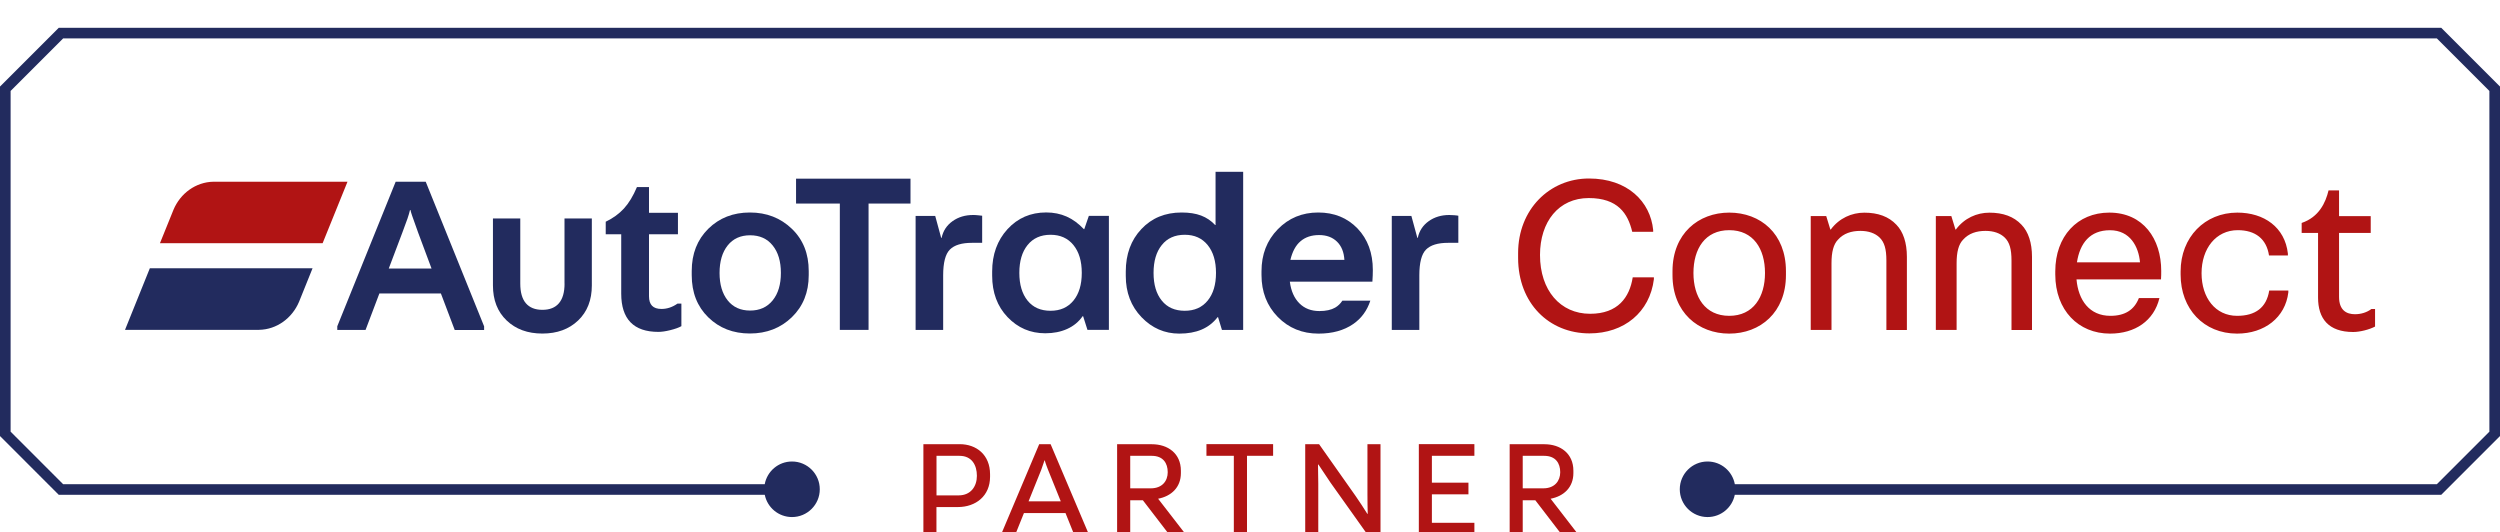 <?xml version="1.0" encoding="utf-8"?>
<!-- Generator: Adobe Illustrator 25.2.1, SVG Export Plug-In . SVG Version: 6.00 Build 0)  -->
<svg version="1.1" id="Layer_1" xmlns="http://www.w3.org/2000/svg" xmlns:xlink="http://www.w3.org/1999/xlink" x="0px" y="0px"
	 viewBox="0 0 450 95.82" style="enable-background:new 0 0 450 95.82;" xml:space="preserve">
<style type="text/css">
	.st0{fill:#222B5E;}
	.st1{fill:#B11414;}
</style>
<g>
	<path class="st0" d="M195.17,41.24h-0.08c-0.96-1.01-1.99-1.77-3.1-2.26c-1.11-0.49-2.33-0.74-3.67-0.74
		c-2.82,0-5.14,1.01-6.98,3.02c-1.83,2.01-2.75,4.55-2.75,7.61v0.74c0,3.04,0.92,5.53,2.77,7.47c1.85,1.94,4.11,2.91,6.79,2.91
		c1.48,0,2.79-0.26,3.94-0.78c1.15-0.52,2.08-1.28,2.79-2.3h0.08l0.78,2.46h3.86V38.86h-3.61L195.17,41.24L195.17,41.24z
		 M193.22,54.11c-1,1.22-2.37,1.83-4.12,1.83c-1.78,0-3.16-0.61-4.14-1.83c-0.98-1.22-1.48-2.88-1.48-4.99
		c0-2.11,0.49-3.78,1.48-5.01c0.99-1.23,2.37-1.85,4.14-1.85c1.75,0,3.12,0.62,4.12,1.85c1,1.23,1.5,2.9,1.5,5.01
		C194.72,51.23,194.22,52.89,193.22,54.11L193.22,54.11z"/>
	<path class="st0" d="M218.8,40.5h-0.08c-0.71-0.77-1.55-1.33-2.52-1.7c-0.97-0.37-2.14-0.55-3.51-0.55c-2.96,0-5.37,0.99-7.24,2.98
		c-1.87,1.98-2.81,4.53-2.81,7.65v0.78c0,2.98,0.94,5.46,2.83,7.43c1.89,1.97,4.16,2.96,6.81,2.96c1.53,0,2.87-0.24,4-0.72
		c1.13-0.48,2.1-1.22,2.89-2.24h0.08l0.7,2.3h3.82V30.93h-4.97V40.5L218.8,40.5z M217.38,54.11c-1,1.22-2.37,1.83-4.12,1.83
		c-1.78,0-3.16-0.61-4.14-1.83c-0.99-1.22-1.48-2.88-1.48-4.99c0-2.11,0.49-3.78,1.48-5.01c0.98-1.23,2.36-1.85,4.14-1.85
		c1.75,0,3.12,0.62,4.12,1.85c1,1.23,1.5,2.9,1.5,5.01C218.88,51.23,218.38,52.89,217.38,54.11L217.38,54.11z"/>
	<path class="st0" d="M101.62,51.05c0,1.56-0.34,2.74-1.01,3.53c-0.67,0.79-1.66,1.19-2.98,1.19s-2.3-0.4-2.98-1.19
		c-0.67-0.79-1-1.97-1-3.53V39.32h-4.92v12.06c0,2.63,0.82,4.73,2.46,6.3c1.64,1.57,3.79,2.36,6.44,2.36c2.65,0,4.8-0.79,6.44-2.36
		c1.64-1.57,2.46-3.67,2.46-6.3V39.32h-4.92V51.05L101.62,51.05z"/>
	<path class="st0" d="M120.51,55.38c-0.46,0.15-0.94,0.23-1.44,0.23c-0.77,0-1.33-0.19-1.7-0.57c-0.37-0.38-0.55-0.96-0.55-1.72
		V42.17h5.21v-3.86h-5.21v-4.64h-2.17c-0.68,1.61-1.46,2.9-2.34,3.86c-0.88,0.96-1.97,1.75-3.28,2.38v2.26h2.79v10.68
		c0,2.3,0.56,4.02,1.68,5.17c1.12,1.15,2.79,1.72,5.01,1.72c0.57,0,1.29-0.1,2.13-0.31s1.52-0.44,2.01-0.72v-4.06h-0.7
		C121.46,54.99,120.98,55.23,120.51,55.38L120.51,55.38z"/>
	<path class="st0" d="M134.98,38.25c-3.01,0-5.51,0.98-7.49,2.93c-1.98,1.96-2.98,4.49-2.98,7.61v0.74c0,3.12,0.99,5.65,2.98,7.59
		c1.98,1.94,4.48,2.91,7.49,2.91c3.01,0,5.53-0.98,7.55-2.93c2.02-1.96,3.04-4.48,3.04-7.57v-0.74c0-3.12-1.01-5.66-3.04-7.61
		C140.5,39.23,137.99,38.25,134.98,38.25L134.98,38.25z M139.08,54.07c-0.99,1.22-2.34,1.83-4.06,1.83s-3.07-0.61-4.04-1.83
		c-0.97-1.22-1.46-2.86-1.46-4.94c0-2.08,0.49-3.73,1.46-4.95c0.97-1.22,2.32-1.83,4.04-1.83s3.08,0.61,4.06,1.83
		c0.99,1.22,1.48,2.87,1.48,4.95C140.56,51.2,140.07,52.85,139.08,54.07L139.08,54.07z"/>
	<polygon class="st0" points="143.29,36.64 151.17,36.64 151.17,59.38 156.34,59.38 156.34,36.64 163.89,36.64 163.89,32.16 
		143.29,32.16 143.29,36.64 	"/>
	<path class="st0" d="M175.15,38.7c-1.42,0-2.65,0.37-3.69,1.11c-1.04,0.74-1.7,1.74-1.97,3h-0.08l-1.07-3.94h-3.53v20.52h4.96
		v-9.81c0-2.3,0.4-3.85,1.21-4.66c0.81-0.81,2.13-1.21,3.96-1.21h1.85v-4.88c-0.16-0.03-0.41-0.05-0.74-0.08
		C175.73,38.71,175.43,38.7,175.15,38.7L175.15,38.7z"/>
	<path class="st0" d="M237.28,38.25c-2.9,0-5.33,1.01-7.28,3.02c-1.96,2.01-2.93,4.53-2.93,7.57v0.66c0,3.04,0.98,5.55,2.93,7.55
		c1.96,2,4.4,3,7.33,3c2.49,0,4.57-0.57,6.24-1.72c1.48-1.02,2.51-2.43,3.09-4.21h-5.03c-0.36,0.54-0.79,0.96-1.3,1.25
		c-0.71,0.41-1.66,0.62-2.83,0.62c-1.48,0-2.68-0.46-3.61-1.39c-0.93-0.93-1.51-2.23-1.72-3.9h14.86c0.03-0.38,0.05-0.75,0.06-1.11
		c0.01-0.36,0.02-0.68,0.02-0.99c0-3.06-0.92-5.55-2.75-7.47C242.51,39.21,240.15,38.25,237.28,38.25L237.28,38.25z M232.27,46.78
		c0.36-1.5,0.96-2.63,1.83-3.36c0.86-0.74,1.98-1.11,3.34-1.11c1.34,0,2.41,0.4,3.22,1.19c0.81,0.79,1.25,1.89,1.33,3.28H232.27
		L232.27,46.78z"/>
	<path class="st0" d="M261.76,38.74c-0.33-0.03-0.63-0.04-0.9-0.04c-1.42,0-2.65,0.37-3.69,1.11c-1.04,0.74-1.7,1.74-1.97,3h-0.08
		l-1.07-3.94h-3.53v20.52h4.96v-9.81c0-2.3,0.4-3.85,1.21-4.66c0.81-0.81,2.13-1.21,3.96-1.21h1.85v-4.88
		C262.33,38.79,262.09,38.77,261.76,38.74L261.76,38.74z"/>
	<path class="st0" d="M71.22,32.71L60.71,58.73v0.66h5.09l2.05-5.41l0.44-1.16h11.07l0.44,1.16l0,0l2.05,5.42h5.29v-0.66
		L76.63,32.71H71.22L71.22,32.71z M69.98,48.33l2.43-6.43c0.44-1.15,0.75-2,0.94-2.56c0.19-0.56,0.34-1.07,0.45-1.54h0.08
		c0.08,0.33,0.18,0.68,0.31,1.05c0.12,0.37,0.49,1.39,1.09,3.06l2.4,6.43H69.98L69.98,48.33z"/>
	<path class="st0" d="M22.5,59.38l24.12-0.01c3.2-0.05,5.97-2.11,7.21-5.05l2.43-6.03H26.97L22.5,59.38L22.5,59.38z"/>
	<path class="st1" d="M62.55,32.71l-24.12,0c-3.2,0.05-5.97,2.11-7.2,5.04l-2.44,6.03h29.28L62.55,32.71L62.55,32.71z"/>
	<path class="st1" d="M286.1,60.01c6.23,0,10.87-3.81,11.6-9.76v-0.33h-3.81c-0.57,3.61-2.66,6.56-7.67,6.56
		c-5.37,0-9.02-4.22-9.02-10.58c0-5.99,3.36-10.25,8.77-10.25c5.25,0,7.05,2.79,7.83,6.07h3.77V41.4
		c-0.49-5.08-4.59-9.27-11.56-9.27c-7.09,0-12.75,5.58-12.75,13.41v0.9C273.27,54.6,278.84,60.01,286.1,60.01L286.1,60.01z
		 M311.26,60.05c5.58,0,10.21-3.81,10.21-10.54v-0.7c0-6.77-4.59-10.54-10.21-10.54c-5.53,0-10.21,3.77-10.21,10.54v0.7
		C301.05,56.24,305.69,60.05,311.26,60.05L311.26,60.05z M311.26,56.85c-4.35,0-6.44-3.4-6.44-7.71c0-4.35,2.09-7.71,6.44-7.71
		s6.44,3.36,6.44,7.71C317.7,53.45,315.61,56.85,311.26,56.85L311.26,56.85z M329.67,59.4V47.38c0-2.05,0.37-3.4,1.15-4.22
		c1.02-1.15,2.42-1.6,4.06-1.6c1.43,0,2.66,0.41,3.48,1.23c0.82,0.82,1.19,2.01,1.19,4.1V59.4h3.69V46.23
		c0-2.54-0.66-4.51-1.89-5.78c-1.39-1.48-3.32-2.17-5.78-2.17c-2.25,0-4.51,0.98-6.03,3.03h-0.08l-0.74-2.42h-2.79v20.5H329.67
		L329.67,59.4z M352.19,59.4V47.38c0-2.05,0.37-3.4,1.15-4.22c1.03-1.15,2.42-1.6,4.06-1.6c1.43,0,2.66,0.41,3.48,1.23
		c0.82,0.82,1.19,2.01,1.19,4.1V59.4h3.69V46.23c0-2.54-0.66-4.51-1.89-5.78c-1.39-1.48-3.32-2.17-5.78-2.17
		c-2.26,0-4.51,0.98-6.03,3.03h-0.08l-0.74-2.42h-2.79v20.5H352.19L352.19,59.4z M379.8,60.05c4.51,0,7.91-2.3,8.9-6.4H385
		c-0.82,2.09-2.46,3.2-5.12,3.2c-3.77,0-5.78-2.79-6.11-6.56h15.21c0.04-0.61,0.04-0.94,0.04-1.52c0-5.78-3.24-10.5-9.35-10.5
		c-5.74,0-9.72,4.26-9.72,10.58v0.57C369.96,55.83,374.1,60.05,379.8,60.05L379.8,60.05z M373.85,47.22
		c0.53-3.44,2.34-5.78,5.94-5.78c3.65,0,5.17,2.99,5.41,5.78H373.85L373.85,47.22z M402.67,60.05c4.96,0,8.69-2.91,9.23-7.42V52.3
		h-3.44c-0.49,3.08-2.5,4.55-5.78,4.55c-3.9,0-6.4-3.24-6.4-7.67c0-4.43,2.58-7.75,6.52-7.75c3.16,0,5.17,1.56,5.62,4.55h3.4v-0.33
		c-0.53-4.76-4.31-7.38-9.1-7.38c-5.86,0-10.21,4.43-10.21,10.58v0.57C392.51,55.62,396.69,60.05,402.67,60.05L402.67,60.05z
		 M423.57,59.76c1.23,0,2.95-0.45,3.94-0.98v-3.16h-0.66c-0.82,0.62-1.89,0.94-2.95,0.94c-1.52,0-2.87-0.7-2.87-3.12V41.93h5.7
		v-3.03h-5.7v-4.63h-1.89c-0.53,2.21-1.72,4.8-4.84,5.86v1.8h2.95v11.64C417.25,57.35,419.14,59.76,423.57,59.76L423.57,59.76z"/>
	<path class="st0" d="M450,78.49V15.58L439.42,5H10.58L0,15.58v62.91l10.58,10.58h127.08c0.46,2.28,2.48,4,4.9,4c2.76,0,5-2.24,5-5
		c0-2.76-2.24-5-5-5c-2.45,0-4.48,1.76-4.91,4.09H11.37L1.91,77.7V16.37l9.46-9.46h427.26l9.46,9.46V77.7l-9.46,9.46H312.27
		c-0.43-2.33-2.46-4.09-4.91-4.09c-2.76,0-5,2.24-5,5c0,2.76,2.24,5,5,5c2.42,0,4.44-1.72,4.9-4h127.16L450,78.49L450,78.49z"/>
	<path class="st1" d="M168.56,96.2v-4.93h3.85c3.23,0,5.8-2,5.8-5.45v-0.45c0-3.48-2.43-5.42-5.47-5.42h-6.53V96.2H168.56
		L168.56,96.2z M168.56,82.05h4.15c2.23,0,3.13,1.68,3.13,3.6c0,1.85-1.05,3.52-3.3,3.52h-3.97V82.05L168.56,82.05z M182.76,96.2
		l1.55-3.85h7.48l1.55,3.85h2.5v-0.38l-6.73-15.87h-2.05l-6.7,15.87v0.38H182.76L182.76,96.2z M187.41,84.6
		c0.1-0.25,0.47-1.3,0.6-1.73h0.05c0.1,0.43,0.48,1.42,0.58,1.67l2.3,5.7h-5.8L187.41,84.6L187.41,84.6z M203.44,96.2v-6.15h2.28
		l4.72,6.15h2.7v-0.38l-4.68-6.05c2.35-0.45,4.1-2.02,4.1-4.62v-0.42c0-3.1-2.32-4.77-5.23-4.77h-6.25V96.2H203.44L203.44,96.2z
		 M203.44,82.05h3.88c2.05,0,2.87,1.33,2.87,2.95c0,1.55-0.97,2.9-3.05,2.9h-3.7V82.05L203.44,82.05z M224.46,96.2V82.05h4.7v-2.1
		h-12v2.1h4.93V96.2H224.46L224.46,96.2z M237.29,96.2v-9.08c0-0.73-0.03-2.83-0.05-3.5h0.08c0.38,0.6,1.75,2.65,2.17,3.25
		l6.63,9.32h2.37V79.95h-2.35V89c0,0.73,0.02,2.77,0.05,3.48h-0.08c-0.35-0.58-1.65-2.58-2.1-3.2l-6.57-9.32h-2.5V96.2H237.29
		L237.29,96.2z M265.39,96.2v-2.1h-7.65v-5.12h6.58v-2.1h-6.58v-4.83h7.65v-2.1h-10V96.2H265.39L265.39,96.2z M274.09,96.2v-6.15
		h2.27l4.72,6.15h2.7v-0.38l-4.67-6.05c2.35-0.45,4.1-2.02,4.1-4.62v-0.42c0-3.1-2.32-4.77-5.22-4.77h-6.25V96.2H274.09L274.09,96.2
		z M274.09,82.05h3.87c2.05,0,2.88,1.33,2.88,2.95c0,1.55-0.98,2.9-3.05,2.9h-3.7V82.05L274.09,82.05z"/>
</g>
</svg>

